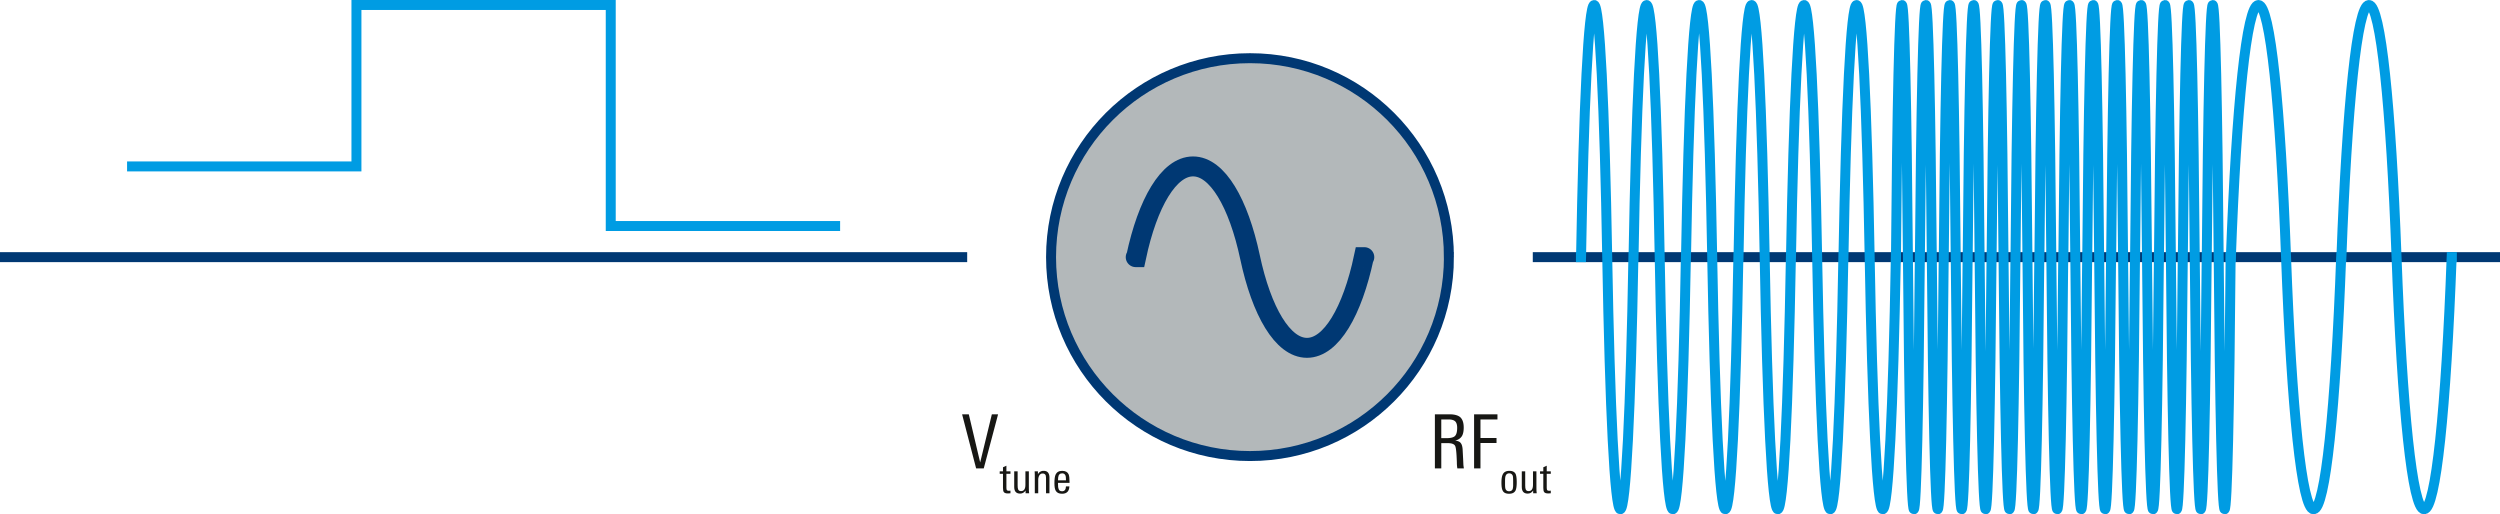 <svg xmlns="http://www.w3.org/2000/svg" xmlns:xlink="http://www.w3.org/1999/xlink" version="1.2" viewBox="0 0 250.687 51.57"><defs><symbol id="a" overflow="visible"><path d="M3.703-5.422L2.266 0H1.5L.094-5.422h.672l1.14 4.828 1.172-4.828zm0 0"/></symbol><symbol id="f" overflow="visible"><path d="M3.5 0h-.656a3.562 3.562 0 01-.047-.563c0-.093-.012-.332-.031-.718-.032-.532-.079-.852-.141-.969-.094-.188-.344-.281-.75-.281h-.64V0H.593v-5.422h1.453c.488 0 .848.094 1.078.281.238.211.36.559.36 1.047 0 .367-.06.649-.172.844-.137.23-.368.387-.688.469.281.023.473.11.578.265.094.125.149.325.172.594 0 .024.016.324.047.906.008.168.02.391.031.672.008.074.024.188.047.344zm-.672-4.063c0-.312-.07-.53-.203-.656-.137-.125-.36-.187-.672-.187h-.719v1.875h.532c.406 0 .68-.067.828-.203.156-.145.234-.422.234-.829zm0 0"/></symbol><symbol id="g" overflow="visible"><path d="M2.938-4.906H1.234v1.86h1.61v.5h-1.61V0h-.64v-5.422h2.344zm0 0"/></symbol><symbol id="b" overflow="visible"><path d="M1.14 0C1.036.008.954.016.89.016.692.016.556-.024.485-.11.422-.18.391-.32.391-.531v-1.422H.062v-.25h.329v-.406l.343-.157v.563h.407v.25H.734v1.39c0 .125.016.211.047.25.04.043.11.063.203.063.02 0 .07-.004.157-.016zm0 0"/></symbol><symbol id="c" overflow="visible"><path d="M1.797 0h-.36v-.281c-.136.21-.32.312-.546.312C.492.031.297-.19.297-.64v-1.562H.64v1.406c0 .18.015.309.046.39.04.126.141.188.297.188.29 0 .438-.21.438-.64v-1.344h.344v1.719c0 .168.007.328.03.484zm0 0"/></symbol><symbol id="d" overflow="visible"><path d="M1.766 0h-.344v-1.406a1.72 1.72 0 00-.031-.39c-.055-.126-.157-.188-.313-.188-.148 0-.262.074-.344.218a.974.974 0 00-.093.438V0H.297v-1.719c0-.195-.008-.36-.016-.484H.61v.297a.62.62 0 01.579-.344c.382 0 .578.23.578.688zm0 0"/></symbol><symbol id="e" overflow="visible"><path d="M1.719-1.047H.562v.14c0 .231.02.391.063.485.05.149.164.219.344.219.25 0 .379-.16.39-.484h.344C1.68-.196 1.437.046.97.046.656.047.44-.055.329-.266.241-.422.202-.672.202-1.016c0-.382.035-.664.11-.843.113-.258.335-.391.671-.391.32 0 .536.117.641.344.063.148.094.398.094.75zm-.36-.25c0-.207-.011-.351-.03-.437C1.272-1.91 1.16-2 .983-2c-.242 0-.375.14-.406.422-.012.105-.015.2-.015.281zm0 0"/></symbol><symbol id="h" overflow="visible"><path d="M1.734-1.11c0 .4-.043.68-.125.844-.117.211-.328.313-.64.313-.324 0-.54-.102-.64-.313C.241-.422.202-.69.202-1.078c0-.383.047-.66.14-.828.114-.227.333-.344.657-.344.313 0 .52.105.625.313.07.156.11.433.11.828zm-.359.235v-.344c0-.25-.012-.422-.031-.515C1.28-1.91 1.16-2 .984-2c-.187 0-.312.094-.375.281-.03.094-.046.266-.046.516v.312c0 .211.015.36.046.454.063.156.18.234.36.234.176 0 .297-.07.36-.219a1.65 1.65 0 00.046-.453zm0 0"/></symbol></defs><path d="M145.29 25.785c0 11.016-8.93 19.945-19.946 19.945-11.016 0-19.95-8.93-19.95-19.945 0-11.02 8.934-19.95 19.95-19.95 11.015 0 19.945 8.93 19.945 19.95" fill="#b3b8ba"/><path d="M145.29 25.785c0 11.016-8.93 19.945-19.946 19.945-11.016 0-19.95-8.93-19.95-19.945 0-11.02 8.934-19.95 19.95-19.95 11.015 0 19.945 8.93 19.945 19.95zm0 0" fill="none" stroke="#003873" stroke-miterlimit="10"/><path d="M113.883 25.785h.039c1.156-5.437 3.277-9.098 5.71-9.098 2.434 0 4.556 3.66 5.712 9.098 1.156 5.438 3.277 9.094 5.71 9.094 2.434 0 4.551-3.656 5.708-9.094h.043" fill="none" stroke="#003873" stroke-width="2" stroke-linecap="round" stroke-miterlimit="10"/><path d="M0 25.785h96.984M153.7 25.785h96.988" fill="none" stroke="#003873" stroke-miterlimit="10"/><path d="M12.742 16.688h23V.5h25.5v22.164h23" fill="none" stroke="#009ce3" stroke-miterlimit="10"/><path d="M223.68 25.785h.02C224.257 10.668 225.284.5 226.464.5h.004c1.18 0 2.207 10.168 2.765 25.285.559 15.117 1.586 25.285 2.766 25.285 1.176 0 2.203-10.168 2.762-25.285h.023C235.344 10.668 236.371.5 237.547.5c1.18 0 2.207 10.168 2.766 25.285.558 15.117 1.585 25.285 2.765 25.285 1.176 0 2.203-10.168 2.762-25.285h.02M158.527 25.785h.012C158.801 10.668 159.29.5 159.852.5c.558 0 1.046 10.168 1.312 25.285s.754 25.285 1.313 25.285c.558 0 1.046-10.168 1.312-25.285h.012C164.066 10.668 164.555.5 165.113.5c.559 0 1.047 10.168 1.313 25.285.265 15.117.754 25.285 1.312 25.285.559 0 1.047-10.168 1.313-25.285h.012C169.328 10.668 169.816.5 170.375.5h.004c.558 0 1.047 10.168 1.312 25.285.266 15.117.754 25.285 1.313 25.285.562 0 1.047-10.168 1.312-25.285h.012C174.594 10.668 175.082.5 175.641.5c.558 0 1.046 10.168 1.312 25.285s.754 25.285 1.313 25.285c.562 0 1.05-10.168 1.316-25.285h.008C179.855 10.668 180.344.5 180.902.5c.559 0 1.047 10.168 1.313 25.285.27 15.117.754 25.285 1.316 25.285.559 0 1.047-10.168 1.313-25.285h.008C185.117 10.668 185.605.5 186.164.5c.563 0 1.047 10.168 1.316 25.285.266 15.117.754 25.285 1.313 25.285.559 0 1.047-10.168 1.312-25.285h.008" fill="none" stroke="#009ce3" stroke-linecap="square" stroke-miterlimit="10"/><path d="M190.113 25.785h.004c.121-15.117.344-25.285.602-25.285.254 0 .476 10.168.597 25.285s.344 25.285.598 25.285.477-10.168.598-25.285h.004c.12-15.117.343-25.285.597-25.285.254 0 .477 10.168.598 25.285s.344 25.285.598 25.285.476-10.168.597-25.285h.004c.121-15.117.344-25.285.602-25.285.254 0 .476 10.168.597 25.285s.344 25.285.598 25.285.477-10.168.598-25.285h.004c.12-15.117.343-25.285.597-25.285.258 0 .48 10.168.598 25.285.121 15.117.344 25.285.601 25.285.254 0 .477-10.168.598-25.285h.004c.121-15.117.344-25.285.598-25.285s.476 10.168.597 25.285.344 25.285.598 25.285.477-10.168.598-25.285h.004c.12-15.117.343-25.285.597-25.285.254 0 .477 10.168.602 25.285.117 15.117.34 25.285.594 25.285.257 0 .476-10.168.597-25.285h.008c.121-15.117.344-25.285.598-25.285s.476 10.168.597 25.285.344 25.285.598 25.285c.258 0 .477-10.168.598-25.285h.011c.121-15.117.34-25.285.598-25.285.254 0 .477 10.168.598 25.285.12 15.117.343 25.285.597 25.285.254 0 .477-10.168.598-25.285h.004c.121-15.117.344-25.285.598-25.285.253 0 .476 10.168.597 25.285s.344 25.285.598 25.285c.258 0 .476-10.168.597-25.285h.008c.121-15.117.34-25.285.598-25.285.254 0 .477 10.168.598 25.285.12 15.117.343 25.285.597 25.285.254 0 .477-10.168.598-25.285h.008c.117-15.117.34-25.285.597-25.285.254 0 .477 10.168.598 25.285s.34 25.285.598 25.285c.254 0 .476-10.168.597-25.285h.004c.121-15.117.344-25.285.598-25.285s.476 10.168.598 25.285c.12 15.117.343 25.285.597 25.285.254 0 .477-10.168.598-25.285h.004c.12-15.117.344-25.285.597-25.285.258 0 .477 10.168.598 25.285s.344 25.285.602 25.285c.254 0 .476-10.168.597-25.285h.004c.121-15.117.344-25.285.598-25.285.258 0 .476 10.168.598 25.285.12 15.117.343 25.285.597 25.285.258 0 .48-10.168.602-25.285h.004" fill="none" stroke="#009ce3" stroke-linecap="square" stroke-miterlimit="10"/><use height="100%" width="100%" y="113.006" x="124.728" xlink:href="#a" fill="#171714" transform="translate(-28.348 -66.04)"/><g fill="#171714" transform="translate(-28.348 -66.04)"><use height="100%" width="100%" y="115.504" x="128.531" xlink:href="#b"/><use height="100%" width="100%" y="115.504" x="129.751" xlink:href="#c"/><use height="100%" width="100%" y="115.504" x="131.815" xlink:href="#d"/><use height="100%" width="100%" y="115.504" x="133.878" xlink:href="#e"/></g><g fill="#171714" transform="translate(-28.348 -66.04)"><use height="100%" width="100%" y="113.006" x="171.638" xlink:href="#f"/><use height="100%" width="100%" y="113.006" x="175.568" xlink:href="#g"/></g><g fill="#171714" transform="translate(-28.348 -66.04)"><use height="100%" width="100%" y="115.504" x="178.703" xlink:href="#h"/><use height="100%" width="100%" y="115.504" x="180.648" xlink:href="#c"/><use height="100%" width="100%" y="115.504" x="182.712" xlink:href="#b"/></g></svg>